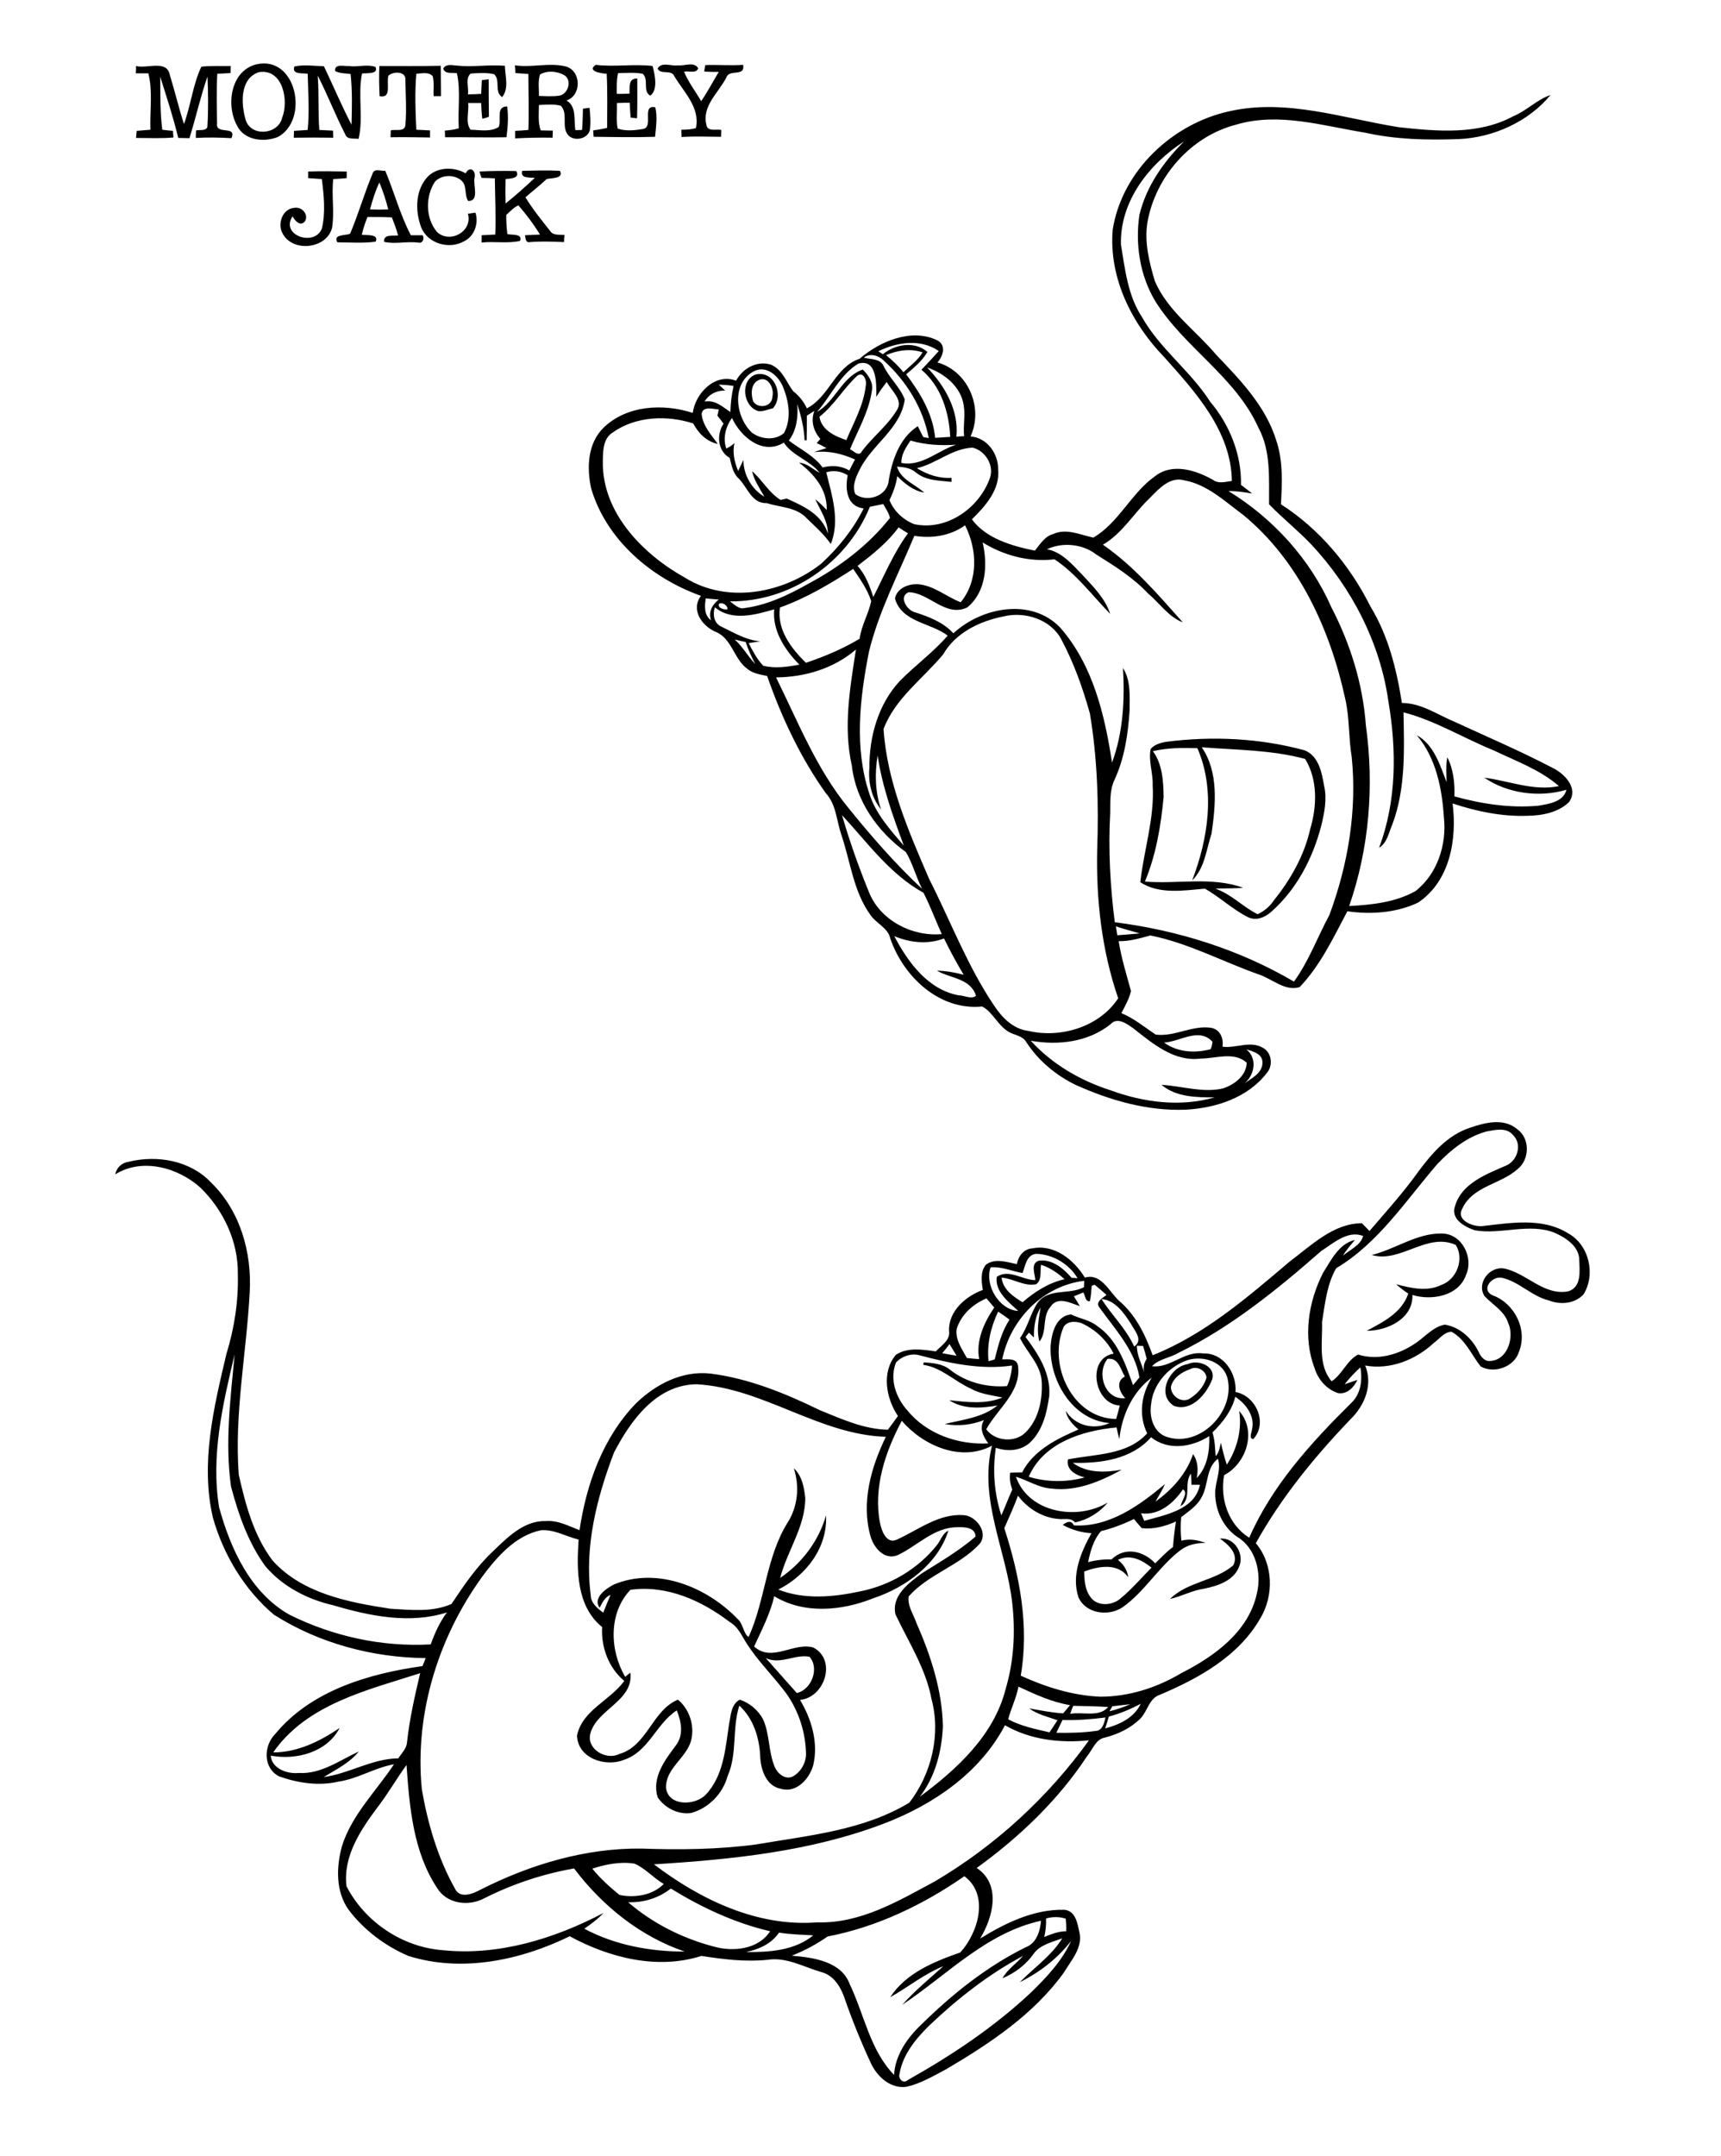 <?xml version="1.0" encoding="utf-8"?>
<!-- Generator: Adobe Illustrator 21.0.2, SVG Export Plug-In . SVG Version: 6.00 Build 0)  -->
<svg version="1.2" baseProfile="tiny" id="Layer_1" xmlns="http://www.w3.org/2000/svg" xmlns:xlink="http://www.w3.org/1999/xlink"
	 x="0px" y="0px" viewBox="0 0 754 944" overflow="scroll" xml:space="preserve">
<path d="M534.5,673.7c6.3-0.7,10.8,6.7,8.4,12.2c-2.3,6.2-9.4,8.5-15.3,9.7c-5.2,0.7-9.9,3.4-15,4.5c7.7-7.6,19.6-7.8,27.7-14.7
	C542.9,680.3,538.1,676.3,534.5,673.7 M521.4,599.5c-3.7,1.3-7.4,3.7-8.4,7.7c-0.1,3.8,4.1,7,7.7,5.5c3.7-2.1,6.8-5.5,7.9-9.6
	C528.2,599.9,524.2,597.9,521.4,599.5 M520.3,597.3c4.5-2.2,12.4,0.7,10.8,6.6c-2.5,6.5-9,14.3-16.7,11.7
	C506.3,610.7,512.4,598.5,520.3,597.3 M601,549.5c10.5-2.6,19.9-9.7,30.9-9.4c8.7,0.2,13.8,10.6,10.4,18.1
	c-3.2,9.3-15.1,11.4-23.5,8.8c0.4,10.4-11,15.7-20,15.7c7.2-3.9,15.3-7.8,18.2-16.3c-1.9-1.2-3.7-2.6-5.3-4.1
	c6.4,1.7,13.5,3.4,19.8,0.3c6.8-2.4,10.1-11.4,6.3-17.5C625.2,539.4,613.5,553.2,601,549.5 M452.7,855.7c-3.4,4.7-8.2,8.3-13.5,10.5
	c2.2-4,6.1-6.4,9-9.8c-15.2,8.1-28.8,18.8-41.2,30.6c-5.9,5.8-11.5,12.7-12.9,21c-0.7,2.3,1.7,4.6,3.7,2.7
	c19.2-10.8,37.7-23.1,53.8-38.2c6.9-6.7,13.7-13.9,17.7-22.7c-5.9,7.7-13.8,13.8-22.5,18.1c6.2-6.3,13.8-11.5,18.6-19.2
	C460.9,850.4,455.5,851.5,452.7,855.7 M341.3,846.2c-3.3,4.9-8.9,7.4-14.5,8.5c10.2,0.1,21.3-0.6,29.5-7.3
	C351.3,847.1,346.2,847,341.3,846.2 M458.3,840c0.1,2.7-0.2,5.5-0.8,8.1c3.1-1.2,6.2-2.5,9.6-2.5c0.1-1.9,0-3.7-0.2-5.5
	C464.2,839.2,461.2,839.2,458.3,840 M275.2,832.9c10.8,9.3,23.8,15.8,37.5,19.4c8.4,2.4,19.6,1.3,24.7-6.7
	c-15.5-3.6-30-10.4-43.5-18.7C288.6,831.1,282,833.1,275.2,832.9 M362.6,847.9c-4.9,3.4-10.1,6.2-15.7,8.4
	c9.3,0.8,21.7,2.4,25.4,12.5c6.3,13.2,8.9,28.9,19.4,39.7c0.5-8.6,5.7-16.1,11.8-21.9c13.6-13.4,28.7-25.5,45.9-34
	c4.7-1.7,6.3-7.1,6.7-11.6c-23.9,5.2-41.1,23.7-60.8,36.8c5.5-6.2,11.9-11.4,18-16.9c-8.4,3.4-15.5,9.2-23.3,13.6
	c6.9-10.6,19.2-15.6,30.7-19.6c7.8-8.5,12.9-25.2,1.8-33.4C404.5,834,384.3,843.7,362.6,847.9 M259.5,818.2c3.5,4.3,7.6,8,11.9,11.5
	c6.6,1.4,14.5,0.2,19.4-4.8c-4.5-2.6-8-6.8-12.8-8.9C271.8,815,265.3,816.3,259.5,818.2 M165.8,790.8c-7.6,10.1-15.6,21.8-14,35.1
	c8.1,15.7,24.6,26.7,42.2,28c24.5,2.5,48.8-5,70.4-16.3c-2.5,2.7-5.4,4.8-8.4,6.9c13.5,7.2,28.9,10,44,10
	c-19.5-6.6-36.2-20.1-48.5-36.4c-13.6,2.4-26.9,6.8-39.2,13c-7,3.8-16.6,2.6-20.9-4.6c-10.4-15.8-12-35.4-13.3-53.7
	C173.8,778.7,170.2,785,165.8,790.8 M440.3,755.4c-10.9,20.8-31.4,34.8-52.9,43c-32.1,12.3-66.9,15.8-100.9,17.9
	c20.4,15.5,45.4,27.5,71.6,25.4c18.9,0.6,35.6-9.4,51.6-18c26.4-15.6,49.5-36.8,67.4-61.7C464.5,763.3,451.4,761.8,440.3,755.4
	 M465.5,753.1c-0.9,1.9-1.8,3.7-2.7,5.6c5.7,0.1,11.5,0,17.2-0.8c3-0.1,3.8-3.5,4.3-5.9C478,752.8,471.8,753.3,465.5,753.1
	 M470.2,746.9c-0.5,1.1-0.9,2.3-1.3,3.5c5.4-1,12.7,1.7,16.6-3C480.4,747.1,475.3,747,470.2,746.9 M485.8,751.6
	c-0.5,1.7-1,3.4-1.6,5.2c6.3-1.7,12.6-4.6,15.6-10.8C495.4,748.3,490.8,750.3,485.8,751.6 M487.3,747.1c-0.3,0.6-0.9,1.7-1.2,2.2
	c3.1-0.8,6.2-1.8,9.1-3.1C492.5,746.5,489.9,746.8,487.3,747.1 M446.2,738.5c-0.9,4.9-3.2,9.4-4.5,14.3c5.6,3,12,4.3,18.1,5.7
	c1.2-1.8,2.4-3.5,3.5-5.3c-4.2-1.5-8.8-2.5-12.4-5.2c4.9,0.9,9.9,1.9,14.9,2.2c1-1.2,2-2.4,3-3.6
	C460.9,745.3,453.5,741.9,446.2,738.5 M119.7,767.3c10.7,0,20.5-4.9,29.1-10.7c-5.6,10.7-19,14.2-30.2,12.1
	c0.5,5.8,7.3,8.1,12.3,7.6c9.7,0.6,17.8-5.5,26.3-9.4c-4,5-10,7.9-15.4,11.2c11.2-1.5,21.2-8.1,32.7-8.2c1.4-2.2,3.5-4.1,3.8-6.8
	c1.1-10.3,3.4-20.5,5.8-30.5C161.1,740,134.4,746.1,119.7,767.3 M335.5,726c4.5,5.1,9.1,10.2,13.6,15.3c6.6-1.5,10-11.1,5.5-15.9
	C348.3,724.2,341.9,729,335.5,726 M276.2,696.1c-9.7,10.2-9.1,26.5-2.3,38.1c0.6-0.5,1.7-1.4,2.3-1.8c1.4,12.5-14.8,15.9-17.6,26.8
	c-1.6,6.7,7,11.7,12.7,8.8c12.3-3.5,14.3-19,25.7-23.8c5.2,4.2,7.5,11.8,5.7,18.2c-2.3,7.6-11.2,12-10.9,20.5
	c1.1,8.1,12.7,7.7,17.3,3c7.9-8.2,8.7-20.2,10.3-30.9c0.8-3.8,0.8-8.7,4.7-10.8c4.3,1.4,8.1,4.6,10.2,8.6c3,6.6,2.3,14.1,5.1,20.8
	c1.2,2.9,4.4,5.6,7.6,4.4c4-2,6.5-6.6,6.1-11.1c-0.4-9.7-3.8-19.4-9.9-27.1c-5.3-6.8-11.4-12.9-16-20.1c-2.2-3.4-3.8-7.4-7.5-9.5
	C307.4,700.8,292.1,693.9,276.2,696.1 M489.8,683c2.4,1.9,4.1,4.5,4.5,7.6c-4.6-6.4-12.9-4.9-19.3-2.5c0.1,3.8,0.3,7.9,2.7,11.1
	c2.9,4.3,9.6,3.9,13.2,0.7c5-4.1,9.1-9,13.6-13.5C500.4,683.1,495.1,680.3,489.8,683 M482.4,670.4c-3.3,3.7-4.7,8.8-5.7,13.6
	c3.3-0.9,6.8-1.3,10.3-1.2c5.7-5.7,14-3.8,19.1,1.7c2.6-2.4,4.9-5.1,7.8-7.1c0.3-3.7,0.7-7.5,1.3-11.2c-4.7,2.1-9.8,3.5-15,2.9
	c-1.2-1.3-2.3-2.7-3.4-4C492.1,667.4,487.3,669.2,482.4,670.4 M517.3,659.5c0.2-2.4,3.5-5.7,1-7.4c-4.1,6-10.5,11.6-18.4,10.5
	c0.5,1.1,0.9,2.2,1.4,3.3c9.2-2.6,22.2-4.8,24.4-15.8c-0.9,0-2.8,0-3.7,0c0-1.6-0.1-3.3-0.2-4.9C518.5,649.5,522.3,656,517.3,659.5
	 M504.3,629.3c-8.5,9.7-22.1,11.5-34.3,11.2c6.2,4.6,14.3,4.3,21.5,3c-9.3,5.1-19.8,9.6-30.6,8.3c-5.7-0.3-10.5-3.6-15.8-5.2
	c5.5,15.9,27,19.3,40.2,11.3c-3.6,4.4-8.7,7.5-14.3,8.7c-1.7-2.2-4.7-1.2-7-1.5c-7.2-0.5-13.7-4.5-18-10.2c-1.8,4.8-3.9,9.5-6,14.2
	c6.7,20.7,11,42.8,7.2,64.6c11,5,22.7,8.7,34.9,9.2c12.6,0,24.9-4,35.6-10.4c14.4-7.3,29.5-18.2,33-35c2.1-8.7-0.5-19.8-8.7-24.6
	c-6.1-4.2-9.6-11.6-9.6-19c-0.1-5.1,2.8-10,1.2-15.2c-5.5,4.2-4,11.8-7.4,17.3c-2,3.6-5.6,5.8-8.7,8.3c-0.3,3.4-0.3,6.9,0.1,10.3
	c3.6-1,7.2-0.3,10.6,1c-4-0.1-8,0.8-11.2,3.3c-9.4,7.2-15.4,17.9-25.1,24.8c-6.2,4.2-16.2,2.9-19.4-4.3c-3.2-9.7,1-19.7,5.7-28.1
	c-4.4-0.2-8.7-1.5-12.6-3.6c1.6-1.3,3.7-2.3,4.9,0.2c15.4,0.9,28.7-8.7,39.9-18.1c-1.2,2.7-2.7,5.2-4.2,7.7
	c7.3-5.2,13.6-12.2,16.5-20.8c2.2,3.1,2.3,6.9,1.6,10.5c4.7-4.9,5.7-11.9,5.5-18.4C522.2,633.7,511.8,635.3,504.3,629.3
	 M395.1,622.1c-7.2,13.5-12.5,29.1-9.6,44.5c0.7,3.6,2.9,9.9,7.7,7.4c9.2-4.2,18.1-11.3,28.8-10.6c5.9,0.2,11.6,8.3,6.7,13.1
	c-8.8,9.2-22.1,12.9-30.6,22.5c-0.6,4.1,2.1,7.8,3.4,11.6c6.3,14.3,11.3,29.6,11.6,45.3c-0.5,10.9-3.3,22-10.1,30.8
	c16.2-12,32.5-26.9,37.6-47.2c3.6-12.1,4.3-24.9,2.9-37.4c-2.5-23.1-14.8-45.5-8.9-69.1C421,640.3,404.3,632.9,395.1,622.1 M269,636
	c-7.5,19.7-13,41.1-10.2,62.3c0,3.6,2.9,5.9,5.5,7.8c1-2.6,2.1-5.2,3.2-7.8c-2.5,1-3.7,3.5-4.8,5.7c-3.1-4.3,2.7-8.4,6.2-10.2
	c18.9-7.9,40.7,1,54.2,15c2.5,2,2.7,6.9,4.9,7.9c7.3-16,7.6-35.2,17.3-50.4c4.3-7,5-15.6,2.5-23.4c3.6,3.3,4.5,8.4,5,13
	c0,12.6-7.9,23.1-11,35c9.6-6.5,16.9-16.2,20.1-27.4c0.7,14.2-8.7,26.3-20.9,32.5c11.4,4.5,24.1,3.3,35.8,0.8
	c13.1-2.6,25.4-9.8,33.7-20.3c1.7-2.1,2.4-5.1,5-6.3c-4.6,14.6-18.7,24.9-32.9,29.6c-13.7,5.5-30.3,7.1-43.4-0.9
	c-1.8,7.8-5.5,14.8-8.8,22c7.8,7.2,17.5-2.1,26,0.5c10.3,5.5,4.9,21.9-5.9,22.9c5.1,8.5,8.1,18.8,5.8,28.6
	c-1.7,6-7.4,12.4-14.3,10.3c-6.1-1.2-8.4-7.7-8.9-13.2c-0.2-8.5-2.8-17.4-9.2-23.2c-3.2,10-0.8,21.1-5.1,30.8
	c-2.1,7.7-8.2,14-15.9,16.2c-5.7,0.9-11.7-2.2-14.8-6.9c-2.6-8.7,3.2-16.2,8.1-22.8c3.4-4.5,2.3-10.3,0.3-15.2
	c-9,5.8-12.3,18-23,21.6c-8.2,3.4-20.4-0.6-20.7-10.6c2.3-11.1,14.5-15.3,20.7-23.9c-6.9-5.8-10.2-14.8-9.7-23.6
	c-11.3-9.1-11.2-25.1-10.3-38.3c-5.5-1.3-10.6-4.5-16.4-4.1c-10.3,2.1-17.8,10-24,17.9c-20.5,27-31.6,61.6-28.3,95.5
	c2.6,15.1,7,30.1,14.5,43.5c2.2,4.7,7.9,2.3,11.4,0.4c21.8-11,45.9-18.2,70.4-17.9c16.7,0.6,33.5,0.4,50.1-1.8
	c22.8-3.9,47-6.1,67.2-18.3c9.7-12.6,13.9-29.9,9.7-45.4c-2.5-13.4-10.1-25-15.8-37.1c-1.8-8.2,6-13.8,11.7-18c8-5,16.2-9.8,23.4-16
	c-0.1-4.2-5.1-4.2-8.2-4.1c-10.2,0.1-17.4,8.3-26.1,12.3c-5.7,2.2-10.3-3.4-11.7-8.3c-4.2-14.8,0.2-30.2,6.7-43.6
	c-29.3-0.9-53.7-21.4-82.9-23C287.5,606.3,276.3,622,269,636 M490.4,630.1c-0.5-1.7-0.9-3.4-1.2-5.1c-15,1.4-32,6.7-38.5,21.6
	c7.9,2.4,16.5,2.5,24.5,0.3c-3.8-1-8.2-3.2-7.3-7.9c11.9-2.4,25.9-1.7,34.7-11.4c-3.9-8-2.6-17,2-24.4
	C496.1,609.5,491.5,619.8,490.4,630.1 M520.4,595.5c-8.4,2.8-15.3,10.5-16.1,19.5c-0.9,5.7,1.3,12.7,7.4,14.3
	c14.3,4.3,29.2-11.2,26.2-25.3C536.3,596.3,527.3,593.4,520.4,595.5 M485.2,595c-5,6.3-1.1,18.2,7.8,17.2c-2.6-2.7-4.3-7.3-0.2-9.5
	C490.9,599.5,490,594.3,485.2,595 M392.6,596.5c-3,7.2-0.1,15.5,4.9,21c8.4,10.4,22.3,15.2,35.5,14.5c-2.2-3-4.1-6.6-1.9-10.2
	c-5.5,2.1-11.4,2.8-17.2,1.7c7.9-1.9,16.6-2.8,23.1-8.1c-7,1.2-14.9,1.8-21.1-2.3c7.7,0.8,15.9,1.9,23.3-1.2
	c-4.7-1-9.6-1.5-13.9-3.9c-7.1-3.2-12.9-9.3-20.8-10.4l0.2-1.1c4,0.3,8.4,0.6,11.6,3.3c7,5.5,16.1,7.8,24.9,7.1c1.3-2.8,2-5.9,2.2-9
	c-13.6,2-27.4-1-40.6-4.5C399.1,592.4,395.1,593.9,392.6,596.5 M96,660c5,18.2,13.7,37.3,30.8,47c19.1,9.5,40.6,14.2,61.9,13
	c1.8-5,4-9.8,7.1-14c-16.2,5.2-33.8,1.6-49.7-3.1c-11.4-2.6-22.3-8.2-29.9-17.2c-7.5-10.4-11.8-22.7-15-34.9
	c-2.7-19.2-0.2-38.6,1.6-57.8C97.6,614.8,92.3,637.5,96,660 M498.1,589.2c-0.1,4.2,2.1,7.9,3.2,11.8c-0.5-2.1-0.2-4.2,1.1-6
	c-0.5-1.9-1-3.8-1.6-5.7C500,589.3,498.7,589.3,498.1,589.2 M412.8,592.5c2.1,0.4,4.2,0.8,6.3,1.1c-1-1.7-2.1-3.4-3.1-5.1
	C415,589.9,413.9,591.2,412.8,592.5 M466,581c-7.1,16.4,3.8,40.1,23,40.3c0.6-2,1.1-3.9,1.6-5.9c-11.3-0.5-14.7-20.7-2.7-22.7
	c-3-5.9-8.1-10.7-14.2-13.4C471.3,578.5,467.6,578.3,466,581 M437.3,574.3c-3.2,6.7-5,14.2-4.2,21.7c0.9-0.2,1.8-0.5,2.7-0.8
	c1.5-6,3-12.1,6.5-17.4C440.7,576.6,439,575.4,437.3,574.3 M482.6,568.8c4.5,7.1,10.8,13,14.3,20.8c4.2-2.9,0.1-7-1.5-10.1
	C492.4,574.9,488.6,569.3,482.6,568.8 M419.1,582c-0.6,4.7,2.4,8.7,4.5,12.6c1.8,0.2,3.6,0.4,5.4,0.5c-1.5-8.1,2.1-16,6.6-22.6
	c-1.1-1.3-2.3-2.7-3.4-4C426.2,571,421,575.7,419.1,582 M478.3,563c-0.2,2.2-0.3,4.5-0.8,6.7c-2.1,0.4-2-2.6-2.9-3.8
	c-1.4,0.6-2.7,1.1-4.1,1.7c0.9,1.4,1.7,2.8,2.6,4.3c-4-1.3-9.7-4.5-12.8,0.2c-3.9,4.3-1.4,11-4.9,15.3c-1.4-4.9-0.3-10,0.5-14.9
	c-2.4,3.9-3,8.6-2.9,13.1c-0.6-0.5-1.7-1.6-2.2-2.1c-0.4,0.5-1.1,1.4-1.5,1.9c5.6,7.4,11.1,16,10.4,25.7c-1,7.3-2.8,15.1-8.3,20.4
	c-4,3.8-10,4.2-15.1,2.4c-1.5,9.9-0.7,20.1,2.4,29.6c1.7-3.7,3.1-7.6,4.8-11.3c-0.9-2.4-1.3-4.9-0.9-7.4c1.7-0.1,3.5-0.1,5.2-0.1
	c5-9.7,15.2-14.7,24.7-18.8c-2.6-2.2-5-4.8-5.6-8.2c4.1,6.6,12.3,8.5,19.2,5.4c-16.4-1.4-26.5-18.8-25.8-34
	c0.5-5.6,2.3-12.8,8.9-13.6c3.8,1.9,8.2,2.4,11.5,5.1c8.8,5.9,12.3,16.4,15.7,25.9c0.9-1.1,1.9-2.3,2.8-3.4
	c-1.9-11.8-10.7-21.1-17.5-30.6c-2-2.4,1.5-4.3,3.1-5.5c-1.7-1.5-3.4-3-5.1-4.4C479.3,562.5,478.6,562.9,478.3,563 M439.1,595.2
	c2.5,0,6.4-0.6,6.9,2.8c1.6,11.3-9.1,19-13.9,27.8c3.6,5.2,12.6,6.1,17.2,1.4c5.8-5.7,7.5-14.4,7.1-22.2c-0.4-7.5-6.4-12.7-9.5-19.1
	c3.4-4.8,4.5-10.7,7.7-15.5c5-6.6,13.7-3.3,20.3-6.8c0-0.7,0.1-2.1,0.1-2.8C456.9,563,442.6,577.8,439.1,595.2 M456.1,553.8
	c-0.5,2.8,0.5,6.6-2.1,8.5c-5.3,1.1-10-2.5-15.2-2.9c0.6,5.2,5.1,8.3,9.2,10.8c5.3-4.6,11.4-8.5,18.4-10.1
	C463.4,557.4,460,555,456.1,553.8 M448,557.4c-4.7-0.8-9.2-2.9-14-2.5c-2.7,7.8,3.7,18.6,12.1,19.1c-4.2-3.9-10.3-8.5-9.4-14.9
	c5.2-3.7,11.3,1.4,16.9,1.4c-0.2-2.8-2.2-7.3,1.5-8.5c5.9-0.8,10.8,3.4,14.4,7.5c0.6,0,2,0.1,2.6,0.2c-3.6-6.2-10.9-10.6-18.2-10.7
	C449.8,549.4,449.2,554.2,448,557.4 M578.8,547.8c-19.3,16.9-39.5,33.3-62.6,44.6c-3.7,2.2-8.5,2.6-11.5,5.8
	c8.1,1,14.1-6.8,22.4-5.6c8.9-0.3,14.8,8.6,14.2,16.9c8.9,1.6,14.3,13.5,7.8,20.6c-2.1-0.2-0.7-2.8-0.6-4.1
	c1.5-5.9-2.7-11.4-7.3-14.4c-1.6,6.2-5.5,11.2-10,15.6c1.1,3.4,1.1,6.9,1.4,10.4c1.5-1.6,1.8-3.8,2.3-5.9c0.7,3.2,1.5,6.4,2.6,9.6
	c4.5-6.9,6.7-15.3,5.4-23.5c7.9,8.8,3.1,23.1-6.6,28.1c-1.9,10.4,1.9,21.7,11,27.4c10-22.8,27-41.5,44.5-58.8
	c4.4-4,5.2-10.2,4.2-15.8c-2.5,2.3-4.8,4.7-6.9,7.4c1.9-0.6,3.7-1.3,5.6-1.9c-1.5,3.2-4.5,6.4-8.4,5.8c-5-1.6-8.8-5.9-10.3-10.8
	c-5.3-13.6-2.8-29.1,3.6-41.8c3.6-5.6,6.9-12.8,14-14.5c-1.8,2.2-3.8,4.4-5.2,6.9c3-2.6,7.8-4.6,8.8-8.6
	C590.5,538.5,584.1,544.4,578.8,547.8 M651.3,495.4c-8.5,2.3-15.6,8-21.6,14.3c-13.8,16-25.8,34.6-44.3,45.6
	c-4.1,7.1-4.9,15.6-6.2,23.6c0.3,8.7-1.9,18.7,4.2,25.9c4.6-2.9,6.7-9.2,11.6-11.7c8.7,2.7,17.9,0,25.2-5c4.2-2.8,7.7-7.2,12.8-8.1
	c6.6,1,12.1,6.2,14.9,12.1c0.9,2,2.6,4.1,5,3.8c7.8-0.4,10.7-10.7,7.8-16.8c-1.7-5.2-6.8-7.8-10.3-11.6c-3.6-5.6,2.1-13.1,8.5-12.1
	c9.8,1.9,17.5,12.1,28.2,10c5.8-1.8,5-8.7,4.8-13.5c0.1-6.1-5.8-9.9-10.7-12.1c-11.3-4.5-23.5,0.9-35-1.1
	c-4.5-1.5-10.8-4.9-8.7-10.7c2.9-9.8,13.5-13.8,22-17.5c5.3-2,7.6-9.4,3.4-13.5C660,493.5,655.2,494.7,651.3,495.4 M644,493.8
	c6.6-2.3,14.8-4.4,20.7,0.6c5.7,4,5.5,13.2,0.3,17.4c-7.4,6.8-19.8,7.4-24.4,17.5c-2.7,5,4.5,7.7,8.4,7.6c12.6-1.4,26.6-4,38,3.1
	c9.2,5,12.2,18,6.8,26.7c-3.8,4.2-10.2,4.7-15.2,2.7c-7.5-1.8-13-8.2-20.5-9.9c-4.3-1-9.5,5-4.3,7.6c9.8,3.5,15.7,15.2,11.6,25
	c-2.1,6.5-10.9,9.5-16.7,6.2c-4.1-5.2-6.7-11.9-12.8-15.2c-3.2,0.1-5.3,3.2-7.7,4.9c-8,7.4-19.1,11.9-30.1,9.9
	c3.5,8.4-0.2,17.5-6.4,23.5c-15.8,16.5-30.4,34.3-41.5,54.3c7.7,9.1,8,23,1.9,33c-9.5,16.5-26.8,26.1-43.8,33.3
	c-4.8,1.5-5.5,7.1-8.6,10.4c-4.3,4.3-9.8,6.9-15.6,8.4c-4.1,0.7-5.4,5.3-7.8,8.1c-12.7,19.3-29.7,35.5-48.4,49
	c10.9,7.2,7.2,21.6,1.5,30.9c11.1-6.8,23.5-12.9,36.9-12.6c5,0.5,5.7,5.9,6.6,9.8c1.6,6.8-3.6,12.3-6.8,17.7
	c-13.2,18.3-32.5,31.1-51.7,42.4c-5.5,2.9-11.1,6.2-17.2,7.6c-6.9,1-12.8-4.3-15.6-10.2c-4.4-9.5-8.4-19.3-11.8-29.2
	c-1.7-4.7-4.8-9.5-9.9-10.8c-7.7-2.2-15.3-6.7-23.6-5.4c-9.7,1-19.4-0.2-29-1.7c-19.3,6.2-40.4,0.8-57.7-8.6
	c-21.5,10.5-47.3,16-70.7,8.6c-10.1-4.3-19.4-11.3-26.1-20.1c-5.8-8.1-5.5-18.7-3-27.9c4.3-13.8,15-24.1,22.8-35.9
	c-8.5,1.5-15.9,6.4-24.4,7.6c-8.6,2-17.7,0.6-25.9-2.3c-7.1-3.6-6.9-13.4-1.7-18.6c15.7-19,41-26.4,64.5-29.7c0.5-1.2,1-2.4,1.4-3.5
	c-23.3-0.2-46.8-6.5-66.5-19c-12.9-10.9-22.1-26.2-26.7-42.4c-5.6-24,0.4-48.5,5.9-71.8c3.5-11.3,5.3-23.2,5-35
	c0.2-14.2-6.3-27.9-16.3-37.7c-9.8-8.9-25.6-13.3-37.4-5.9c0.5-2.9,2.9-5.1,5.8-5.5c12.5-3.1,27-0.6,36.1,9
	c12.8,12.4,18,30.6,17,48.1c-1.4,26.6-6.8,53.1-4.8,79.9c3,13.2,6.6,26.9,15,37.8c13.1,14.3,33.2,18.1,51.5,20.9
	c8.9,0.5,18.3,1.6,26.7-2.1c5.4-8.1,10.9-16.2,18-22.9c6.5-6.2,13.7-13.7,23.4-13.4c5.3-0.4,10,2.2,14.7,4
	c3-20.3,10.3-40.7,24.8-55.6c8.6-8.3,20.1-14.3,32.4-13c16.9,2.1,33,8.7,48.2,16.1c9.6,3.9,19.2,8.3,29.7,8.5c1.5-2,3-4,4.4-6
	c-5.2-7.7-7.3-19.2-0.9-26.8c5.2-3.4,11.7-2.3,17.5-1.5c2.4-2.6,6.4-4.8,5.8-8.9c-0.4-8.6,7.3-15.3,14.8-18
	c-0.6-3.7-1.2-8.1,1.4-11.1c4-2.9,9.1-1.1,13.5-0.2c0.6-3.4,3-6.7,6.8-6.9c9.7-1.9,18.2,5,23,12.8c7.1-2.1,10.6,6.1,14.9,10.1
	c7.4,6.2,11.6,15,14.8,23.9c22.7-9,41.6-25.4,60-41c9.5-7.1,19.2-16.8,31.7-16.8c1.1,1.1,2.2,2.3,3.3,3.4c7.3-8.5,14.8-16.8,21.4-26
	C627.1,505.3,634.1,497,644,493.8 M505.1,328.9c4.2,5.7,4.6,13.2,4.7,20.1c-1.2,12.6-3.3,25.3-8.2,37c14.3,1.2,29.2-2.3,43,2.7
	c-4,0.4-8.1,0.2-12.1,0.4c7,2.4,12,8,18.5,11.2c3-1.4,5.4-3.5,7.2-6.2c7.3-9.1,13.2-19.5,15.8-31c3-10,3.4-21.7-2.2-30.8
	c-14.8-4-30.2-3.9-45.3-5.1c7.5,10.9,6.1,25.3,4.3,37.8c-2.3,7-3,15.2-8.5,20.5c7-18.2,10.3-39.5,2.3-57.9
	C518.1,327.4,511.5,327.4,505.1,328.9 M511,324.8c20.1-2.6,40.9-1.6,60.5,3.7c6.2,2.4,7.6,9.7,8.6,15.5c1.4,6,0.1,12-1.3,17.8
	c-3.7,14-10.7,27.6-21.7,37.3c-2.8,2.6-6.9,4.3-10.5,2.4c-6.7-3.4-12.2-8.7-18.7-12.4c-9.3,0.8-20,2.6-28.3-2.8
	c1.5-14,6.3-28.1,5.4-42.5c0.2-5.3-1.9-10.5-0.9-15.8C505.7,326,508.5,325.2,511,324.8 M332.4,166.4c-3.5,1.6-3.5,6.2-2.4,9.4
	c2.3,3.4,8.3,2.3,8.4-2.1C339.3,170.3,336.7,164.5,332.4,166.4 M332.2,180c-6.7-2-8.1-13.4-1.2-16c8.2-2.1,12.7,9.2,7.6,14.8
	C336.5,179.2,334.4,180.3,332.2,180 M210.1,75.1c5.4-0.3,10.8-0.3,16.1-0.2c1.8,3.2-2.6,3.3-4.7,3.5c-0.1,3.6-0.1,7.1,0,10.7
	c4.4-3.5,8.6-7.3,12.8-11.2c-2.1-0.3-6.5,0.4-5.5-3.1c5.5-0.1,11-0.3,16.5,0c1.9,3.5-3.8,3.1-5.8,3.6c-3,2.8-6.2,5.3-9.3,8
	c3.2,5.2,7,9.9,10.8,14.7c1.4,2.2,4.1,1.5,6.3,1.8c-0.1,0.8-0.2,2.3-0.2,3.1c-5-0.2-10-0.4-14.9,0c-2,0.5-1.9-1.8-2.2-3
	c2.2-0.1,4.4-0.2,6.6-0.3c-2.8-4.5-6-8.8-9.5-12.8c-2.1,1-3.6,2.7-5.3,4.2c0,2.8,0.1,5.6,0.5,8.4c1.9,0.5,6.9-0.3,5.5,3
	c-5.3,1.2-11.2,0.1-16.8,0.7c0-0.8,0-2.4,0-3.2c2-0.1,4-0.2,6-0.3c0.3-8.2-0.1-16.4-0.2-24.6c-1.9-0.1-3.9-0.2-5.8-0.2
	C210.6,77,210.3,76,210.1,75.1 M162.1,91.7c2.7,0.1,5.3,0.1,8,0c-1-4-2.3-8-3.9-11.8C164.4,83.7,163.2,87.7,162.1,91.7 M163.2,76.1
	c0.7-2.6,3.7-1.1,5.6-1.3c3.9,9.3,6.5,19.2,11.2,28.2c1.7,0,3.5,0,5.2,0c0.8,1.6,0,3.8-2.1,3.2c-4.9-0.6-10,0.8-14.8-0.3
	c-0.5-3.5,4-2.5,6.1-2.8c-0.7-2.7-1.7-5.3-2.7-7.9C168,95,164.5,95,161,95c-1,2.5-1.9,5.1-2.5,7.8c2,0.3,7.6-0.5,6.1,3
	c-5.5,0.8-11.3,0.3-16.8,0.3c-2-3.7,3.6-2.8,5.6-3.8C157,93.8,159.6,84.7,163.2,76.1 M135,75.1c5.6-0.2,11.3-0.1,16.9,0
	c0,0.7,0,2.1,0,2.9c-2,0.2-3.9,0.3-5.9,0.4c-0.8,7.1,0.6,14.2-0.5,21.3c-2.3,9.3-17.3,11-21.7,2.5c-2.4-4.2,0-10.9,5.2-11.2
	c3.2-0.6,6.4,2.9,4.6,5.9c-2,2.5-4.5-0.3-5.4-2.2c-5.6,8.3,9.6,13.5,12.8,5.4c1.7-7,0.9-14.5,0-21.7c-2-0.1-4-0.3-6-0.4
	C135,77.2,135,75.8,135,75.1 M186.5,78.4c4-5.3,12-5.7,17.5-2.5c1.8-3.5,4.7-1.2,3.9,2c-0.7,3.2,2.3,10.2-2.8,10.1
	c-1.8-2.8-0.3-6.8-3.1-9.1c-3.2-2.6-8.5-2.4-11.4,0.6c-4.3,6.5-4.2,16,0.8,22c5.6,5.4,15.8-0.1,13.6-7.9c0.8-0.1,2.5-0.4,3.3-0.5
	c1.5,4.6-0.4,10.3-4.9,12.5c-6.6,3.8-16,1.1-18.9-6.1C182,92.7,181.9,84.3,186.5,78.4 M546.1,459.5c5.2,4.3,3.4,12.1-1.8,15.6
	c3.4-2.8,9-4.9,8.8-10.1C553,461.4,548.9,460.3,546.1,459.5 M510,456.5c5.9,4.3,13.6,4.7,20.4,2.9c0.5-1.1,0.7-2.2,0.8-3.3
	C525.2,449.7,517.1,456.1,510,456.5 M486.5,448.5c-9.8,7.8-22.8,9.3-34.9,7.2c9.4,10.3,21.8,17.5,35,21.7
	c14.4,5.3,30.5,7.4,45.5,3.1c-7.9,0-16.9-0.1-23.2-5.5c8.9,0.5,17.9,3.6,26.8,1.6c5-1.6,10.4-5.6,10.5-11.3
	c-5.6-5-13.5-1.8-20.2-1.8c-11.5,1.5-20.9-6.5-29.3-13.1C493.8,448.3,489.5,445.1,486.5,448.5 M391.8,409.9
	c6,11.4,14.7,23.4,28.2,25.9c2.4,0,5.6,1.9,7.6,0.2c-2.4-7.7-11.1-7.5-17.1-11c4,0.1,7.9,0.8,11.7,1.8c-3.1-5.2-6-10.5-8.6-15.9
	C406.5,413.6,398.8,412.8,391.8,409.9 M488.9,405.6c0.2,1.3,0.4,2.6,0.6,3.9c3.3-0.2,6.5-0.5,9.8-0.8
	C495.8,407.6,492.3,406.8,488.9,405.6 M368.9,356.9c3.3,11.4,7.3,22.7,11.8,33.7c4.9,12.4,19,19.6,31.9,18.4c-2.7-6-5-12.2-8-18.1
	C390,382.9,380,368.9,368.9,356.9 M340,296.6c9.6,19.4,17.7,40,31.5,56.9c10.1,12.5,20.7,24.7,32.5,35.7c-2.7-5.2-4.1-11.1-7.1-16.1
	c-12.4-8.9-22-22.5-23.7-37.9c-3.8-16.8-0.8-34,1.8-50.8C365.3,292.7,352.7,296.5,340,296.6 M321.9,280c3.5,3.2,5.8,7.4,9,10.8
	c-1.6-3.1-3.1-6.3-4.2-9.7C325.1,280.8,323.5,280.4,321.9,280 M439.7,269.9c-10.3,2-21,7.1-26.4,16.5c-8.9,10.8-21.1,19.3-26.2,32.8
	c1.5,23,10.9,44.7,20,65.7c9.4,18.5,16.8,38.2,28.5,55.5c3.5,5.3,8.4,10.2,15,11c14.2,3.3,31.1-1.8,39.3-14.3
	c-7.2-20.9-9.7-43.1-9.2-65.1c0.7-19.9,0.1-39.9-3.2-59.6c-3.1-11.1-7-22.1-12.5-32.4C460.4,271.2,449,267.6,439.7,269.9
	 M313.2,265.9c-1,3-0.5,6.7,2.5,8.3c5.6,2.7,11.1,6.1,17.4,6.6c-1.7,0.3-3.4,0.5-5.1,0.8c1.8,3.5,3.7,7.1,6.4,9.9
	c5.1,1.3,10.7,0.5,15.8-0.5c-6.3-6.4-11.9-14.8-11-24.2C330.9,269.2,320.6,272.1,313.2,265.9 M315,264.4c-0.7,1.8,2.3,2.7,3.7,2.4
	C319,265.2,316.4,263.4,315,264.4 M309.2,262c-0.5,3.4-0.8,7.3,2.3,9.6c-1.2-3.7,0.5-6.8,3.4-9.1C313,262.4,311.1,262.2,309.2,262
	 M341.7,266c-1.4,9.6,4.9,17.9,11.4,24.2c8.1-2.7,16.1-6.1,23.5-10.5c0.8-5.8,3.9-10.9,5.1-16.5c-1.7-5.2-4.9-9.7-7.9-14.1
	C363.6,255.7,353.2,261.9,341.7,266 M375.7,247.8c3.5,3.8,5.3,8.7,6.9,13.6c4.8-9.4,8.9-19.3,15.2-27.9c-1.4-0.8-2.8-1.7-4.1-2.6
	C388.8,237.6,382.2,242.8,375.7,247.8 M400.6,234.6c-7,16.8-15.6,33.1-19.9,50.8c-4,20.3-6.5,41.9,0.1,61.9c2.8,9,9.2,16,15.2,23
	c-4.8-12.9-9.5-25.9-11.5-39.5c-1.3,7.9-1.1,15.9,1.5,23.6c-4.2-5.1-5.7-11.9-5.1-18.3c-0.1-13.6,3.9-27.8,13.3-37.9
	c6.8-6.9,14.7-12.6,21-19.9c-7.5-5.7-20.1-5.8-23.1-16.2c0.8-4.5,5.8-6.5,10-6.3c7,0.5,12.5,5.5,18.8,7.9c7.8-9.5,7.3-23.1,1.9-33.7
	C416.5,234.6,408.2,235.9,400.6,234.6 M381.1,221.9c-9.9,24.5-34.8,41.7-61.3,41.4c1.6,1.2,3.1,2.6,5.1,3.1
	c10.6-1.1,20.4-5.8,29.6-11c13.4-7.2,25.9-16.6,35.4-28.6c-0.4-2.2-1.9-4.1-2.9-6.1C385,221.1,383.1,221.5,381.1,221.9 M503.9,217.9
	c-7.1,6.7-12.1,15.6-20.7,20.6c13.5,9.3,24.2,21.9,35,34c-6.3-2.4-10.1-8.4-15.2-12.6c-6.5-7-14.7-12.1-22.7-17.1
	c-6-4.7-14.9-5.5-21.6-2.3c6.6,1.2,11.1,6.7,15.5,11.2c4.7,5.1,10,10.3,12.2,17.1c-7.9-8.1-14.9-17.6-24.4-23.9
	c-11.1,1.3-22.1-1.6-31.5-7.4c2.3,9.7,1.6,21.8-6.8,28.5c-9.5,4.4-16.6-6.5-25.6-6.7c-4.6,1.9-0.7,8,2.8,8.8
	c6.2,2,12.3,4.3,16.8,9.2c12.3-11.4,34-15.7,46.7-2.6c14.4,16.3,19.6,38.3,22.8,59.2c4.9-13.2,5.6-27.5,4.8-41.4
	c3.5,5.5,2.9,12.4,2.9,18.6c-0.7,10.4-2.2,20.8-6.6,30.3c-2.2,4.6-1.8,9.7-1.9,14.6c-0.9,15.9,0,32,2,47.8
	c27.5,3.5,54.5,11.9,78.5,26c6.5-8.9,10.3-19.5,15.5-29.1c8.2-22,12.2-45.9,9.8-69.3c-1.4-8.4-0.9-17-2.8-25.3
	c-6.6-30.4-20.3-60.6-44.8-80.7c-8-5.9-15.7-13.3-25.8-15.1C512.7,208.6,507.8,213.9,503.9,217.9 M401.7,205
	c4.6,2.8,9.7,4.6,15.2,4.2c0,0.4,0,1.3,0,1.8c-5.3-0.6-11.3-0.5-15.6-4.1c-2.3-2-5.4-2.4-8.3-2.6c1.6,5.7,7.9,7.7,11.9,11.4
	c-4.7-0.8-8.6-4-11.8-7.2c-0.5,3.7-1.8,7.1-3.4,10.5c1.9,4.8,6,8.6,10.8,10.5c14.3,3.1,28.7-7.1,33.3-20.5c1.7-5.5-2.2-11.7-7.7-13
	C417,196.4,410.3,203,401.7,205 M394.9,202.7c9,1.7,15.9-5.4,24-8c-6.7,0.5-13.5,0.1-20-1.8C396.9,195.9,394.8,199,394.9,202.7
	 M320.7,183c-2.8,3.9-4.1,8.8-2.5,13.4c1.3-0.6,2.5-1.4,3.6-2.4c-1,4.1,0,8.4,1.6,12.2c0.8-1.6,1.5-3.2,2.3-4.8
	c0,6.5,3.6,12.8,9.2,16.1c-2-3.6-4.5-7.1-5.4-11.2c4.5,3.9,7.4,9.5,12.5,12.6c0.9-0.2,1.8-0.4,2.7-0.6c7.3,3.3,15.4,6.9,18,15.3
	c0-5.6-3.3-10.1-5.5-15c1.8,1.4,3.4,3,5,4.7c0.3-8.9-5.5-15.7-12.1-20.7c3.5,0.2,6,2.9,9,4.4c-4.3-5.5-11.8-7.3-15.7-13.2
	C334.2,199.5,324.5,191.3,320.7,183 M307.4,181.2c0.4,5.1,4.2,9.2,7.1,13.2c-5-1.1-8.5-4.7-10.8-9c-11.5-3.7-25.2-3.2-35.3,4
	c-4.3,2.7-4.2,8.2-4.3,12.7c-0.3,22.5,17.6,40.6,36.1,50.9c18.5,11.5,43.1,6.8,59.6-6.2c7.5-6.9,14-15,18.6-24.2
	c-7.5-0.8-8.2-8.6-7-14.5c-2.9-1.8-6.1-2.3-9.4-1.3c2.5,10.2,6.1,21,2,31.4c-3-4.3-7-7.8-10.7-11.4c-4.5-4.8-11.4-4.6-17.3-6.5
	c-6.7,0.3-8.5-7-12.4-10.8c-2.5-2.3-3.1-5.8-3.9-9c-5.3-3-5.9-10.2-2.7-15c-0.9-1.2-1.8-2.4-2.7-3.5c0.2-0.9,0.4-1.8,0.6-2.7
	C312.4,179.1,307.9,177.7,307.4,181.2 M349.3,176.9c0.4,5.6-0.2,11.4-3.7,16c5,3.8,11,6.6,14.8,11.8c4-1.1,8.1-0.8,11.7,1.3
	c0.8-1.6,1.6-3.2,2.5-4.8c-5.7-2.6-11.8-4-18-3.2c1.8-0.7,3.7-1.2,5.5-1.8c-1.4-0.8-2.8-1.5-4.3-2.2c0.4-0.4,1.2-1.3,1.6-1.8
	c-3-3.5-4.3-7.9-2.6-12.3c-1.1,0.7-2.2,1.4-3.3,2.1c0,3.6,0,7.2-0.1,10.8c-0.2,0-0.7,0-0.9,0C352.3,187.3,350.9,182,349.3,176.9
	 M314.9,168.4c0.9,0.9,1.9,1.7,2.8,2.6c-3.7-0.1-7.1,1.6-9,4.8c4.6-0.8,7.8,2.3,11.3,4.6c0.1-3.8,0.5-7.6,1.4-11.4
	C319.2,168.6,317,168.5,314.9,168.4 M375.6,164.5c-6,5.5-10.1,12.9-16.6,18c1,5.9,6.8,8.5,11.8,10.2c3.2-7.7,7.6-15.3,8.5-23.8
	C379.9,166.7,378.3,162.5,375.6,164.5 M330.4,162.5c-10.1,5.2-8.3,20.1-0.9,27c4,2.9,10.1,3.5,14,0.1c3.4-6.4,2.1-14.2-0.6-20.5
	C340.9,164.4,335.7,159.9,330.4,162.5 M406.2,160.9c7.7,8,14,18.8,12.8,30.3c1.1-0.1,2.2-0.2,3.4-0.2c-0.5-4.5,0.6-9.1-0.2-13.6
	C421,169.3,413.7,163.4,406.2,160.9 M357.9,180.4c8.1-4.6,10.9-15.4,20.1-18.6c2.4,2.4,4.7,5.6,4,9.2c-1.3,9.2-6.1,17.3-9.6,25.7
	c1.6,0.7,3.9,3.5,5.2,0.9c4.7-6.3,11.1-11.1,15.2-17.8c3.3-4.6-2.4-8.7-4.3-12.6c-1.6,2.1-3.2,4.3-4.6,6.6
	c0.1-5.2,0.5-16.9-7.8-14.6C368,164,364,173.5,357.9,180.4 M378.4,156.6c2.9,0.8,7,0.3,8.6,3.4c2.5,5.4,7.2,9.3,9.4,14.9
	c-1.8,12.9-14.4,19.7-19.8,30.8c-1.6,3.2-3.4,7.1-1.9,10.6c4.7,3.7,13.2,1.3,14.5-4.9c1.4-9.3,4.6-19.4,12.9-24.8
	c0.8,1.6,1.6,3.2,2.4,4.8c0.6,0.1,1.8,0.3,2.4,0.4c-2.5-13.2-9.9-25.1-19.8-34C384.8,155.6,381.2,154.5,378.4,156.6 M388.2,155.5
	c2.8,2.3,5.4,4.7,7.6,7.5c2.9-2.8,6.3-5.2,8.4-8.7C399,152.5,393.3,153.3,388.2,155.5 M384.8,153.8c0.5,0.3,1.5,1,2,1.3
	c5.4-4.4,13.9-5.9,19.5-1c-2.3,4-5.9,6.9-9.3,9.8c6.2,8.2,11.7,17.3,12.7,27.8c2.2-0.1,4.4-0.3,6.6-0.4c-0.5-10.8-4-22.2-12.6-29.4
	c2.6-2.7,5.1-5.4,7.6-8.2C403.3,148.2,393,149.8,384.8,153.8 M491.1,107.1c1.8,10.8,3,22.3,9.2,31.7c7.9,14,21.3,23.6,29.9,37.1
	c8.5,10,13.8,23.2,13.5,36.4c1.7,1.3,3.3,2.5,4.9,3.8c-3.4-0.6-6.9-1.1-10.4-1.1c19.6,12,35.8,29.8,45.1,50.9
	c8.3,16,13.8,33.6,15.1,51.6c3.7,26.5,1.5,53.9-7.3,79.2c9.9-0.5,20.2-1.6,29-6.5c9.6-7.4,13.8-20.4,12.5-32.2
	c-0.8-12.7-3.4-26.1-11.9-36.1c7.5,4.1,10.2,13.1,13.1,20.6c-0.1-3.6-0.4-7.3,0.3-10.9c2.7,5.3,3.3,11.3,3.1,17.1
	c11.9,3.3,24.3,5.2,36.7,4.1c4.6-0.8,11-1.6,12.4-7c-11.8,3.5-25.8,1.7-36-5.3c10.9,1.4,21.6,6,32.7,3.7
	c-8.3-7.2-18.7-10.9-28.5-15.6c-13.3-5.4-25.7-13.1-39.6-16.7c0.3,16.5,1,33.4-4.9,49.1c-1.6,3.6-2.2,8-5.8,10.2
	c7.7-20.4,7.7-42.8,4.1-64c-3.6-25.7-16.1-49.9-33.8-68.8c-5.9-6.2-12.6-11.5-18.5-17.6c-0.1-11.2,0.9-23.2-4.6-33.4
	c-10-22.4-32.6-35.2-45.3-55.6c-6.7-11.2-8.8-24.9-6.9-37.7c3-12.5,10.6-23.3,19.6-32.2C503.5,71.7,490.6,88.1,491.1,107.1
	 M663,50.9c5.8-2.4,10.4-7.3,16.3-9.3c-9.6,11.7-25.2,18.7-40.3,19.3c-13.7,0.5-27.5,0.2-40.9-2.8c-18.6-3-37.9-9.1-56.6-3.5
	c-19.8,5.1-35.3,22.8-38.8,42.8c-1.4,8.7,0.8,17.5,3.3,25.8c5.7,13.1,17.8,21.4,26.8,32.1c10.6,11.1,21.8,22.6,26.4,37.7
	c3,9,2.5,18.5,2,27.8c17,10.9,30.3,26.9,39.3,44.9c7.8,12.8,11.4,27.5,13.7,42.1c8.4,0,15.5,5.1,23,8.2
	c14.3,6.6,28.8,12.8,42.8,20.1c5.3,2.5,11.8,9,7.4,15.1c-4.7,4.6-11.8,5.9-18.2,6c-11.2,0.4-22.2-1.9-32.8-5.4
	c2,15.6-1.1,34-15.1,43.4c-9.5,4.5-20.7,5.3-31,3.8c-6.1,11.5-11.8,23.7-20.9,33.2c-6.4,2-12-3.6-17.8-5.5
	c-15.9-5.6-31-13.8-47.6-17.1c-4.5,1.2-9.1,2.6-13.9,2.5c1.2,7.4,3.4,14.6,5.4,21.8c-0.8,3.5-2.6,6.6-4.2,9.7
	c5.5,2.3,10.1,6.1,15,9.4c8.4,1.1,16.3-4.4,24.7-2.9c3.7,1,5.1,4.6,4.6,8.2c5.9,0.8,12.2-2.8,17.7,0.5c3.9,2,4.5,7.8,1.8,10.9
	c-8.4,11-22.5,15.5-35.8,16.2c-16.7,0.6-33-4.1-48.1-10.9c-8.6-4.2-16.2-10.5-21.5-18.6c-1.4-2.6-4.4-3-6.8-4.1
	c-5.4-2.4-7.7-9.1-12.6-11.6c-18.7,1.9-34.4-13-40.2-29.6c-1-4.9-6.1-6.6-8.7-10.4c-7.5-10.3-8.8-23.4-12.8-35.2
	c-2.1-6.1-2.2-13.2-6.8-18.2c-11.1-15.6-19.4-33.2-25.7-51.3c-3.1-0.7-6.4-1.1-8.9-3.3c-5.8-4.4-6.6-13.3-13.8-16.1
	c-5.9-2.6-10.9-9.6-6.3-15.7c-21.6-7.7-41.4-24.4-48.1-47c-2-9.1-1.6-19.8,5.5-26.7c10.2-9.8,26.1-10.6,39-6.4
	c1.2-8.7,9.8-17.6,19-14.1c2.8-5.4,9.3-9,15.3-7c5,2.1,6.7,7.6,9.7,11.6c2.6,2,4.6,4.5,6,7.5c9.8-5,12.4-18.2,23.1-21.7
	c8.6-7.5,22.6-13.6,34-8.1c4.1,2.1,2.6,7,0.1,9.7c13.5,3.8,20.3,19.9,14.5,32.4c7.2,0.5,12.2,7.5,12.1,14.4
	c0.9,8.9-5.6,16.1-11.5,21.9c6.3,8.5,17.7,11.7,27.6,13.7c2.3-2.8,4.3-6.3,8.1-7.3c5.8-2.6,11.8,0.4,17.5,1.6
	c11.3-6.6,16.6-19.6,27.2-27c7.5-5.8,17.8-2.5,25.2,1.7c2.5,1.9,5.5,0.8,8.3,0.5c-0.3-21.8-15.9-38.9-29.6-54.2
	c-14.3-14.7-24.4-34.9-22.6-55.9c4.1-25.7,26.2-46.4,51.2-51.8c24.9-5.6,49.7,3.1,74.1,7C629.5,57.5,647.6,59.2,663,50.9 M288.1,30
	c1.8-3.1,6-0.9,8.9-1.4c2.9,0.4,7.1-1.8,8.9,1.3c-0.9,2.5-4.2,1-6.2,1.5c1.9,4.6,5,8.6,7.5,12.9c2.8-4.1,5.1-8.5,7.7-12.8
	c-2.1,0-4.3,0-6.4-0.2c0.1-0.7,0.4-2.1,0.5-2.8c5.5-0.2,11,0.3,16.6-0.1c0.9,5.5-6.1,1.6-7.4,5.6c-3.4,6.6-10.8,12.5-8.7,20.7
	c0.4,3.1,4.4,1.7,6.5,2.2c0,0.8-0.1,2.2-0.1,3c-5.8,0-11.5-0.3-17.3,0.1c0-1.1-0.1-2.1-0.1-3.2c2.1,0,4.3-0.1,6.4-0.7
	c1.9-9.1-5.3-15.7-9.5-22.8C294.1,30.3,289.4,32.9,288.1,30 M265.8,32.3c-2.2-0.1-8.9-1.1-4.8-3.9c8.3,1,16.7-0.5,24.9,0.5
	c1,3.7,2.5,10.4-1,13c-3.5-2-0.5-7-3.3-9.6c-3.6-0.7-7.2-0.3-10.8-0.3c-0.7,3-0.6,6.1-0.6,9.1c1.9,0,3.7,0,5.6-0.1
	c0.1-2.8-0.6-6.8,3.4-6.6c0,5.8,0.1,11.6-0.1,17.4c-0.7-0.1-2.1-0.2-2.8-0.3c-0.2-2.2-0.3-4.3-0.4-6.5c-1.9,0-3.8,0-5.6,0.1
	c0.1,3.7-0.4,7.5,0.3,11.2c3.5,1.2,7.4,0.8,11,0.2c5.1-0.7-0.8-10.9,5.5-9.5c1,4.2,0.3,8.6-0.1,12.9c-9,0.3-18,0.1-26.9,0
	c-0.1-0.7-0.2-2.1-0.2-2.8c2-0.3,4.1-0.6,6.1-1.1C266,48.2,266.2,40.2,265.8,32.3 M236.6,32.6c-1,3-0.4,6.3-0.5,9.4
	c2.9,0.1,5.9,0.3,8.9-0.1c3.9-0.6,5.8-6.8,2.2-9C244,31.1,239.7,30.8,236.6,32.6 M225.6,28.6c7.4,1.1,15-1.3,22.3,0.5
	c6.8,1.9,7,12.7,0.3,14.9c4.6,2.7,3.1,8.6,3.9,13c0.7,0,2.2-0.1,2.9-0.1c0.3-3.1,0.3-6.2,0.4-9.3c0.7-0.1,2.2-0.3,2.9-0.4
	c0.3,3.3,0.6,6.6,0.1,9.9c-1.1,4-7.6,5.1-9.9,1.5c-2.4-3.7,0.4-8.9-2.8-12.3c-3.1-0.8-6.4-0.5-9.6-0.3c0,3.7-0.5,7.5,0.8,11.1
	c1.8,0,3.5,0.1,5.3,0.1c0,0.8-0.1,2.3-0.1,3.1c-5.5-0.1-10.9,0-16.4,0.3c0-0.8,0-2.4,0-3.3c1.9-0.1,3.9-0.2,5.8-0.4
	c0.3-8.2,0-16.4,0-24.5c-1.9-0.1-3.8-0.3-5.7-0.4C225.8,31,225.7,29.4,225.6,28.6 M194.2,30c1.3-2.2,3.7-1.4,5.7-1.3
	c7.1,0.8,14.2-0.5,21.3,0.1c0.1,4.5,1.9,9.9-1.2,13.7c-3.6-2.3-0.6-7.3-3.5-10c-3.4-0.8-6.9-0.5-10.3-0.3c-2.5,2.2-0.7,6.2-1.2,9.1
	c1.9,0,3.9-0.1,5.8-0.2c0.1-2,0.2-4,0.3-6c0.8-0.1,2.3-0.3,3-0.4c0,5.5,0,10.9,0.1,16.4c-0.9,0.4-1.9,0.7-2.9,0.9
	c-0.3-2.3-0.4-4.6-0.5-6.9c-1.9,0-3.8,0-5.7,0c0.5,3.8-1.4,8.6,1.1,11.7c4,0.1,8.7,1.1,12.3-1.2c1.3-3.1-1.4-9,3.7-9
	c0.6,4.5,0.3,9-0.3,13.5c-9,0.2-17.9-0.1-26.9,0c0-0.7-0.1-2.2-0.1-2.9c2.1-0.2,4.1-0.4,6.1-1c-0.5-8,0.9-16.2-0.8-24.1
	C198.1,31.6,195,32.7,194.2,30 M166.2,28.9c9,0,17.9,0.1,26.9-0.1c0,4.4,0.1,8.9,0.1,13.3c-0.8,0-2.4,0-3.2,0
	c-0.2-2.9,0.3-5.9-0.4-8.7c-1.8-2.1-4.8-1.2-7.2-1.1c-0.7,8.1-0.4,16.3,0,24.5c2,0.1,4,0.2,6,0.3c0,0.8,0,2.4,0,3.1
	c-5.8-0.1-11.5-0.2-17.3-0.1c0-0.7,0.1-2.2,0.1-3c2.1-0.6,6.1,0.8,6.4-2.3c0.6-6.6,0.1-13.3,0-19.9c0.3-3.8-5.4-3.7-7.4-1.8
	c-1.1,3.2,1.7,10.1-3.9,9C166.1,37.8,166,33.3,166.2,28.9 M129,29.1c4.3-0.9,8.6-0.2,12.9-0.1c4.1,8.5,7.7,17.2,12.1,25.6
	c0.2-7.4,0.4-14.8-0.4-22.2c-2.3-0.3-4.7-0.2-6.8-1.3c-0.3-3.4,4-2,6-2.2c3.8,0.6,8-0.9,11.7,0.4c1.5,3.3-3.9,2.6-5.9,2.9
	c-1.9,9.4,0.7,19.3-1.5,28.6c-2-0.3-5.1,0.5-5.9-2.1c-4.3-8.4-7.7-17.2-12-25.6c0.6,7.9,0.1,15.9,0.7,23.8c2,0.1,4,0.2,6,0.3
	c0,0.8,0.1,2.4,0.1,3.1c-5.8-0.1-11.6-0.1-17.3,0c0-0.8,0.1-2.2,0.1-3c2-0.1,4-0.3,6-0.4c0.8-8.2,0.2-16.5,0-24.6
	C132.8,31.9,127.6,32.8,129,29.1 M59.6,28.9c4.8,1.3,13.5-2.9,14.8,3.9c2.2,7.1,3.9,14.4,6.2,21.5c3-8.2,3.9-17.2,7.6-25.1
	c4.3-0.5,8.6-0.2,12.9-0.3c0,0.8-0.1,2.3-0.1,3.1c-1.9,0.1-3.9,0.2-5.8,0.3C94.8,39.5,95,46.8,95.1,54c-0.8,5.3,8.8,0.7,6.3,6.5
	c-5.2-0.3-10.4-0.4-15.6-0.1c0-0.8,0-2.5,0.1-3.3c1.7-0.4,5.1,0.5,5-2.2c0.4-7.1,0.3-14.3,0-21.4c-3.1,8.9-5.1,18.1-7.9,27
	c-1.6,0-3.2-0.1-4.9-0.1c-2.2-9.1-5.1-17.9-7.9-26.8c0.1,7.7-0.1,15.5,0.9,23.2c1.6,0.2,3.2,0.4,4.7,0.5c0,0.7,0.1,2.2,0.2,2.9
	c-5.4,0.5-10.9,0.2-16.4,0.2c0.1-0.8,0.2-2.4,0.3-3.1c2-0.2,4-0.3,6-0.5C65.6,48.6,67,40.1,65,32.1c-1.8,0-3.6,0-5.5,0
	C59.6,31,59.6,29.9,59.6,28.9 M113.4,31.6c-8.4,2.8-7.8,13.9-5.8,20.8c2.2,7.6,14.2,6.7,16-0.8C126.6,44.1,124,29.9,113.4,31.6
	 M112.2,28.2c17.7-4.2,23.5,24.3,9.5,31.8c-6.1,2.4-14.6,1.5-17.8-4.9C98.9,46.1,101,31.1,112.2,28.2"/>
</svg>
